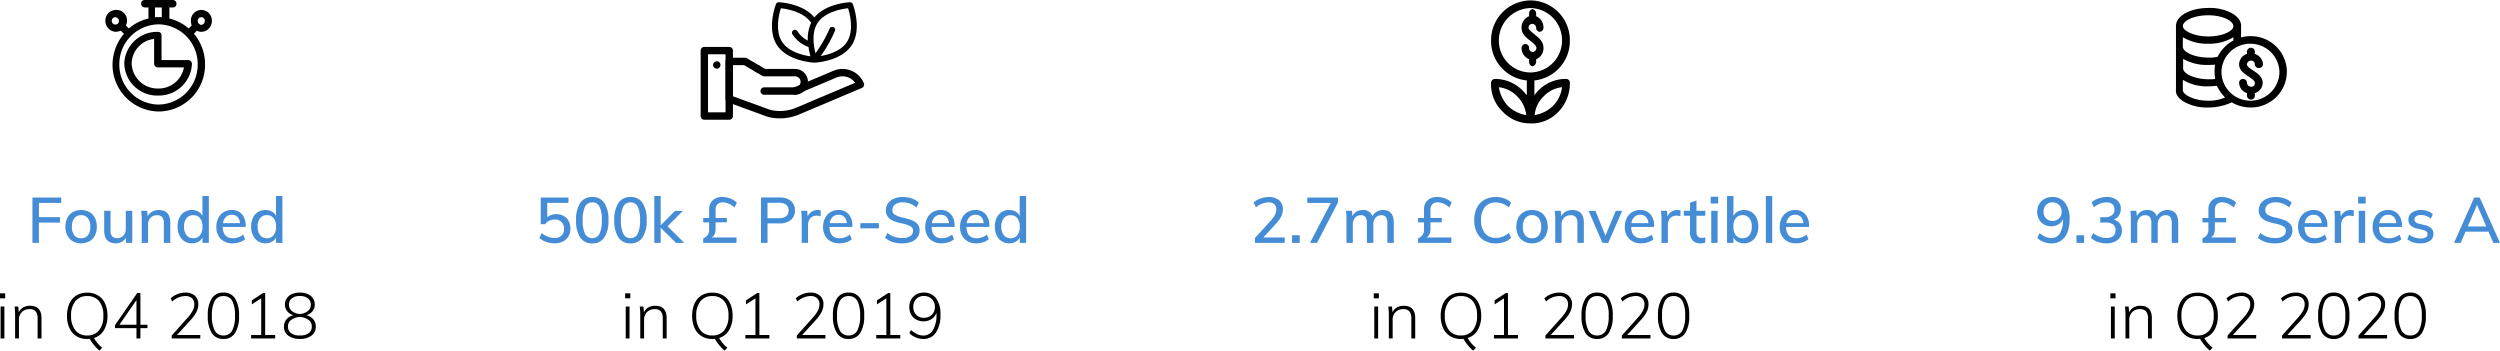 <svg xmlns="http://www.w3.org/2000/svg" width="627.856" height="88.056" viewBox="0 0 627.856 88.056">
  <g id="Gruppe_83" data-name="Gruppe 83" transform="translate(-7109.536 -4042)">
    <path id="Pfad_64" data-name="Pfad 64" d="M-39.32,0V-8.016h.96V0Zm-.144-11.328h1.3v1.248h-1.3Zm7.52,3.12q2.9,0,2.9,3.1V0h-.976V-5.04a2.638,2.638,0,0,0-.488-1.76,1.923,1.923,0,0,0-1.528-.56,2.618,2.618,0,0,0-1.936.736,2.681,2.681,0,0,0-.736,1.984V0h-.96V-5.792A17.259,17.259,0,0,0-35.8-8.016h.928l.128,1.472a2.64,2.64,0,0,1,1.1-1.24A3.336,3.336,0,0,1-31.944-8.208Zm16.08,8.1A8.862,8.862,0,0,0-13.8,2.336l-.688.72a8.962,8.962,0,0,1-1.288-1.3A11.815,11.815,0,0,1-16.936.1q-.416.032-.624.032a5.041,5.041,0,0,1-2.7-.7,4.587,4.587,0,0,1-1.76-2.016,7.243,7.243,0,0,1-.616-3.1,7.325,7.325,0,0,1,.608-3.1,4.538,4.538,0,0,1,1.752-2.016,5.072,5.072,0,0,1,2.712-.7,5.113,5.113,0,0,1,2.72.7,4.53,4.53,0,0,1,1.76,2.008,7.27,7.27,0,0,1,.608,3.1A6.864,6.864,0,0,1-13.36-2.08,4.4,4.4,0,0,1-15.864-.112Zm-5.744-5.6a5.634,5.634,0,0,0,1.064,3.656,3.636,3.636,0,0,0,2.984,1.3,3.645,3.645,0,0,0,2.984-1.3,5.628,5.628,0,0,0,1.064-3.664A5.59,5.59,0,0,0-14.568-9.36a3.66,3.66,0,0,0-2.992-1.28,3.655,3.655,0,0,0-2.984,1.288A5.567,5.567,0,0,0-21.608-5.712ZM-2.44-3.44v.848H-4.2V0h-.992V-2.592h-5.392v-.752l5.568-8.048H-4.2V-3.44Zm-7.04,0h4.288V-9.632ZM10.84-.864V0H3.656V-.736L7.7-5.264A8.951,8.951,0,0,0,8.952-7.016a3.33,3.33,0,0,0,.384-1.512A2.065,2.065,0,0,0,8.752-10.1a2.342,2.342,0,0,0-1.672-.552A5.01,5.01,0,0,0,3.8-9.28l-.416-.784a5.02,5.02,0,0,1,1.68-1.056,5.43,5.43,0,0,1,2.016-.4,3.425,3.425,0,0,1,2.392.792,2.762,2.762,0,0,1,.872,2.152,4.271,4.271,0,0,1-.456,1.9,9.427,9.427,0,0,1-1.48,2.064L4.984-.864Zm5.808.992a3.3,3.3,0,0,1-2.92-1.48,7.774,7.774,0,0,1-1-4.344,7.824,7.824,0,0,1,.992-4.344,3.3,3.3,0,0,1,2.928-1.48,3.3,3.3,0,0,1,2.928,1.472,7.783,7.783,0,0,1,.992,4.336,7.816,7.816,0,0,1-1,4.352A3.3,3.3,0,0,1,16.648.128Zm0-.88A2.363,2.363,0,0,0,18.832-1.96a7.628,7.628,0,0,0,.712-3.752,7.6,7.6,0,0,0-.7-3.736,2.366,2.366,0,0,0-2.192-1.192,2.367,2.367,0,0,0-2.184,1.2,7.537,7.537,0,0,0-.712,3.728,7.635,7.635,0,0,0,.712,3.744A2.36,2.36,0,0,0,16.648-.752Zm10.48-.112H29.64V0H23.608V-.864h2.528V-10.08L23.784-8.56V-9.568l2.784-1.824h.56ZM37.464-5.84a3.241,3.241,0,0,1,1.76,1.04,2.74,2.74,0,0,1,.624,1.808A2.721,2.721,0,0,1,38.776-.72a4.66,4.66,0,0,1-2.928.832A4.66,4.66,0,0,1,32.92-.72a2.721,2.721,0,0,1-1.072-2.272,2.705,2.705,0,0,1,.64-1.8A3.292,3.292,0,0,1,34.232-5.84a3.027,3.027,0,0,1-1.576-1.008A2.617,2.617,0,0,1,32.1-8.512a2.766,2.766,0,0,1,.464-1.584,2.947,2.947,0,0,1,1.32-1.056,4.922,4.922,0,0,1,1.96-.368,4.922,4.922,0,0,1,1.96.368,2.947,2.947,0,0,1,1.32,1.056,2.766,2.766,0,0,1,.464,1.584,2.617,2.617,0,0,1-.552,1.664A3.027,3.027,0,0,1,37.464-5.84ZM33.112-8.464a1.957,1.957,0,0,0,.736,1.584,3.647,3.647,0,0,0,2,.736,3.647,3.647,0,0,0,2-.736,1.957,1.957,0,0,0,.736-1.584,1.957,1.957,0,0,0-.72-1.608,3.119,3.119,0,0,0-2.016-.584,3.119,3.119,0,0,0-2.016.584A1.957,1.957,0,0,0,33.112-8.464ZM35.848-.752a3.624,3.624,0,0,0,2.224-.584,2.009,2.009,0,0,0,.768-1.7,1.926,1.926,0,0,0-.824-1.632,4.271,4.271,0,0,0-2.168-.736,4.271,4.271,0,0,0-2.168.736,1.926,1.926,0,0,0-.824,1.632,2.009,2.009,0,0,0,.768,1.7A3.624,3.624,0,0,0,35.848-.752Z" transform="translate(7149 4127)"/>
    <path id="Pfad_65" data-name="Pfad 65" d="M-39.32,0V-8.016h.96V0Zm-.144-11.328h1.3v1.248h-1.3Zm7.52,3.12q2.9,0,2.9,3.1V0h-.976V-5.04a2.638,2.638,0,0,0-.488-1.76,1.923,1.923,0,0,0-1.528-.56,2.618,2.618,0,0,0-1.936.736,2.681,2.681,0,0,0-.736,1.984V0h-.96V-5.792A17.259,17.259,0,0,0-35.8-8.016h.928l.128,1.472a2.64,2.64,0,0,1,1.1-1.24A3.336,3.336,0,0,1-31.944-8.208Zm16.08,8.1A8.862,8.862,0,0,0-13.8,2.336l-.688.72a8.962,8.962,0,0,1-1.288-1.3A11.815,11.815,0,0,1-16.936.1q-.416.032-.624.032a5.041,5.041,0,0,1-2.7-.7,4.587,4.587,0,0,1-1.76-2.016,7.243,7.243,0,0,1-.616-3.1,7.325,7.325,0,0,1,.608-3.1,4.538,4.538,0,0,1,1.752-2.016,5.072,5.072,0,0,1,2.712-.7,5.113,5.113,0,0,1,2.72.7,4.53,4.53,0,0,1,1.76,2.008,7.27,7.27,0,0,1,.608,3.1A6.864,6.864,0,0,1-13.36-2.08,4.4,4.4,0,0,1-15.864-.112Zm-5.744-5.6a5.634,5.634,0,0,0,1.064,3.656,3.636,3.636,0,0,0,2.984,1.3,3.645,3.645,0,0,0,2.984-1.3,5.628,5.628,0,0,0,1.064-3.664A5.59,5.59,0,0,0-14.568-9.36a3.66,3.66,0,0,0-2.992-1.28,3.655,3.655,0,0,0-2.984,1.288A5.567,5.567,0,0,0-21.608-5.712ZM-5.752-.864H-3.24V0H-9.272V-.864h2.528V-10.08L-9.1-8.56V-9.568l2.784-1.824h.56Zm16.592,0V0H3.656V-.736L7.7-5.264A8.951,8.951,0,0,0,8.952-7.016a3.33,3.33,0,0,0,.384-1.512A2.065,2.065,0,0,0,8.752-10.1a2.342,2.342,0,0,0-1.672-.552A5.01,5.01,0,0,0,3.8-9.28l-.416-.784a5.02,5.02,0,0,1,1.68-1.056,5.43,5.43,0,0,1,2.016-.4,3.425,3.425,0,0,1,2.392.792,2.762,2.762,0,0,1,.872,2.152,4.271,4.271,0,0,1-.456,1.9,9.427,9.427,0,0,1-1.48,2.064L4.984-.864Zm5.808.992a3.3,3.3,0,0,1-2.92-1.48,7.774,7.774,0,0,1-1-4.344,7.824,7.824,0,0,1,.992-4.344,3.3,3.3,0,0,1,2.928-1.48,3.3,3.3,0,0,1,2.928,1.472,7.783,7.783,0,0,1,.992,4.336,7.816,7.816,0,0,1-1,4.352A3.3,3.3,0,0,1,16.648.128Zm0-.88A2.363,2.363,0,0,0,18.832-1.96a7.628,7.628,0,0,0,.712-3.752,7.6,7.6,0,0,0-.7-3.736,2.366,2.366,0,0,0-2.192-1.192,2.367,2.367,0,0,0-2.184,1.2,7.537,7.537,0,0,0-.712,3.728,7.635,7.635,0,0,0,.712,3.744A2.36,2.36,0,0,0,16.648-.752Zm10.48-.112H29.64V0H23.608V-.864h2.528V-10.08L23.784-8.56V-9.568l2.784-1.824h.56ZM35.512-11.52A3.7,3.7,0,0,1,38.624-10.1a6.577,6.577,0,0,1,1.1,4.08,7.827,7.827,0,0,1-1.128,4.528A3.635,3.635,0,0,1,35.432.128a4.928,4.928,0,0,1-1.88-.376,5.07,5.07,0,0,1-1.64-1.08l.416-.784A6.447,6.447,0,0,0,33.9-1.064a3.752,3.752,0,0,0,1.528.328,2.72,2.72,0,0,0,2.424-1.392,7.317,7.317,0,0,0,.872-3.888v-.448A3.037,3.037,0,0,1,37.5-4.88,3.6,3.6,0,0,1,35.48-4.3a3.772,3.772,0,0,1-1.872-.456,3.188,3.188,0,0,1-1.264-1.272A3.826,3.826,0,0,1,31.9-7.9a3.732,3.732,0,0,1,.464-1.864,3.322,3.322,0,0,1,1.288-1.288A3.732,3.732,0,0,1,35.512-11.52Zm.048,6.336a2.946,2.946,0,0,0,1.432-.344,2.455,2.455,0,0,0,.984-.968A2.815,2.815,0,0,0,38.328-7.9,2.664,2.664,0,0,0,37.552-9.9a2.748,2.748,0,0,0-2.008-.76,2.541,2.541,0,0,0-1.912.752,2.753,2.753,0,0,0-.728,2,2.693,2.693,0,0,0,.736,1.968A2.567,2.567,0,0,0,35.56-5.184Z" transform="translate(7306 4127)"/>
    <path id="Pfad_66" data-name="Pfad 66" d="M-39.32,0V-8.016h.96V0Zm-.144-11.328h1.3v1.248h-1.3Zm7.52,3.12q2.9,0,2.9,3.1V0h-.976V-5.04a2.638,2.638,0,0,0-.488-1.76,1.923,1.923,0,0,0-1.528-.56,2.618,2.618,0,0,0-1.936.736,2.681,2.681,0,0,0-.736,1.984V0h-.96V-5.792A17.259,17.259,0,0,0-35.8-8.016h.928l.128,1.472a2.64,2.64,0,0,1,1.1-1.24A3.336,3.336,0,0,1-31.944-8.208Zm16.08,8.1A8.862,8.862,0,0,0-13.8,2.336l-.688.72a8.962,8.962,0,0,1-1.288-1.3A11.815,11.815,0,0,1-16.936.1q-.416.032-.624.032a5.041,5.041,0,0,1-2.7-.7,4.587,4.587,0,0,1-1.76-2.016,7.243,7.243,0,0,1-.616-3.1,7.325,7.325,0,0,1,.608-3.1,4.538,4.538,0,0,1,1.752-2.016,5.072,5.072,0,0,1,2.712-.7,5.113,5.113,0,0,1,2.72.7,4.53,4.53,0,0,1,1.76,2.008,7.27,7.27,0,0,1,.608,3.1A6.864,6.864,0,0,1-13.36-2.08,4.4,4.4,0,0,1-15.864-.112Zm-5.744-5.6a5.634,5.634,0,0,0,1.064,3.656,3.636,3.636,0,0,0,2.984,1.3,3.645,3.645,0,0,0,2.984-1.3,5.628,5.628,0,0,0,1.064-3.664A5.59,5.59,0,0,0-14.568-9.36a3.66,3.66,0,0,0-2.992-1.28,3.655,3.655,0,0,0-2.984,1.288A5.567,5.567,0,0,0-21.608-5.712ZM-5.752-.864H-3.24V0H-9.272V-.864h2.528V-10.08L-9.1-8.56V-9.568l2.784-1.824h.56Zm16.592,0V0H3.656V-.736L7.7-5.264A8.951,8.951,0,0,0,8.952-7.016a3.33,3.33,0,0,0,.384-1.512A2.065,2.065,0,0,0,8.752-10.1a2.342,2.342,0,0,0-1.672-.552A5.01,5.01,0,0,0,3.8-9.28l-.416-.784a5.02,5.02,0,0,1,1.68-1.056,5.43,5.43,0,0,1,2.016-.4,3.425,3.425,0,0,1,2.392.792,2.762,2.762,0,0,1,.872,2.152,4.271,4.271,0,0,1-.456,1.9,9.427,9.427,0,0,1-1.48,2.064L4.984-.864Zm5.808.992a3.3,3.3,0,0,1-2.92-1.48,7.774,7.774,0,0,1-1-4.344,7.824,7.824,0,0,1,.992-4.344,3.3,3.3,0,0,1,2.928-1.48,3.3,3.3,0,0,1,2.928,1.472,7.783,7.783,0,0,1,.992,4.336,7.816,7.816,0,0,1-1,4.352A3.3,3.3,0,0,1,16.648.128Zm0-.88A2.363,2.363,0,0,0,18.832-1.96a7.628,7.628,0,0,0,.712-3.752,7.6,7.6,0,0,0-.7-3.736,2.366,2.366,0,0,0-2.192-1.192,2.367,2.367,0,0,0-2.184,1.2,7.537,7.537,0,0,0-.712,3.728,7.635,7.635,0,0,0,.712,3.744A2.36,2.36,0,0,0,16.648-.752ZM30.04-.864V0H22.856V-.736L26.9-5.264a8.951,8.951,0,0,0,1.248-1.752,3.33,3.33,0,0,0,.384-1.512,2.065,2.065,0,0,0-.584-1.576,2.342,2.342,0,0,0-1.672-.552A5.01,5.01,0,0,0,23-9.28l-.416-.784a5.02,5.02,0,0,1,1.68-1.056,5.43,5.43,0,0,1,2.016-.4,3.425,3.425,0,0,1,2.392.792,2.762,2.762,0,0,1,.872,2.152,4.271,4.271,0,0,1-.456,1.9,9.427,9.427,0,0,1-1.48,2.064L24.184-.864Zm5.808.992a3.3,3.3,0,0,1-2.92-1.48,7.774,7.774,0,0,1-1-4.344,7.824,7.824,0,0,1,.992-4.344,3.3,3.3,0,0,1,2.928-1.48,3.3,3.3,0,0,1,2.928,1.472,7.783,7.783,0,0,1,.992,4.336,7.816,7.816,0,0,1-1,4.352A3.3,3.3,0,0,1,35.848.128Zm0-.88A2.363,2.363,0,0,0,38.032-1.96a7.628,7.628,0,0,0,.712-3.752,7.6,7.6,0,0,0-.7-3.736,2.366,2.366,0,0,0-2.192-1.192,2.367,2.367,0,0,0-2.184,1.2,7.537,7.537,0,0,0-.712,3.728,7.635,7.635,0,0,0,.712,3.744A2.36,2.36,0,0,0,35.848-.752Z" transform="translate(7494 4127)"/>
    <path id="Pfad_67" data-name="Pfad 67" d="M-39.32,0V-8.016h.96V0Zm-.144-11.328h1.3v1.248h-1.3Zm7.52,3.12q2.9,0,2.9,3.1V0h-.976V-5.04a2.638,2.638,0,0,0-.488-1.76,1.923,1.923,0,0,0-1.528-.56,2.618,2.618,0,0,0-1.936.736,2.681,2.681,0,0,0-.736,1.984V0h-.96V-5.792A17.259,17.259,0,0,0-35.8-8.016h.928l.128,1.472a2.64,2.64,0,0,1,1.1-1.24A3.336,3.336,0,0,1-31.944-8.208Zm16.08,8.1A8.862,8.862,0,0,0-13.8,2.336l-.688.72a8.962,8.962,0,0,1-1.288-1.3A11.815,11.815,0,0,1-16.936.1q-.416.032-.624.032a5.041,5.041,0,0,1-2.7-.7,4.587,4.587,0,0,1-1.76-2.016,7.243,7.243,0,0,1-.616-3.1,7.325,7.325,0,0,1,.608-3.1,4.538,4.538,0,0,1,1.752-2.016,5.072,5.072,0,0,1,2.712-.7,5.113,5.113,0,0,1,2.72.7,4.53,4.53,0,0,1,1.76,2.008,7.27,7.27,0,0,1,.608,3.1A6.864,6.864,0,0,1-13.36-2.08,4.4,4.4,0,0,1-15.864-.112Zm-5.744-5.6a5.634,5.634,0,0,0,1.064,3.656,3.636,3.636,0,0,0,2.984,1.3,3.645,3.645,0,0,0,2.984-1.3,5.628,5.628,0,0,0,1.064-3.664A5.59,5.59,0,0,0-14.568-9.36a3.66,3.66,0,0,0-2.992-1.28,3.655,3.655,0,0,0-2.984,1.288A5.567,5.567,0,0,0-21.608-5.712ZM-2.84-.864V0h-7.184V-.736l4.048-4.528A8.951,8.951,0,0,0-4.728-7.016a3.33,3.33,0,0,0,.384-1.512A2.065,2.065,0,0,0-4.928-10.1,2.342,2.342,0,0,0-6.6-10.656,5.01,5.01,0,0,0-9.88-9.28l-.416-.784a5.02,5.02,0,0,1,1.68-1.056,5.43,5.43,0,0,1,2.016-.4,3.425,3.425,0,0,1,2.392.792,2.762,2.762,0,0,1,.872,2.152,4.271,4.271,0,0,1-.456,1.9,9.427,9.427,0,0,1-1.48,2.064L-8.7-.864Zm13.68,0V0H3.656V-.736L7.7-5.264A8.951,8.951,0,0,0,8.952-7.016a3.33,3.33,0,0,0,.384-1.512A2.065,2.065,0,0,0,8.752-10.1a2.342,2.342,0,0,0-1.672-.552A5.01,5.01,0,0,0,3.8-9.28l-.416-.784a5.02,5.02,0,0,1,1.68-1.056,5.43,5.43,0,0,1,2.016-.4,3.425,3.425,0,0,1,2.392.792,2.762,2.762,0,0,1,.872,2.152,4.271,4.271,0,0,1-.456,1.9,9.427,9.427,0,0,1-1.48,2.064L4.984-.864Zm5.808.992a3.3,3.3,0,0,1-2.92-1.48,7.774,7.774,0,0,1-1-4.344,7.824,7.824,0,0,1,.992-4.344,3.3,3.3,0,0,1,2.928-1.48,3.3,3.3,0,0,1,2.928,1.472,7.783,7.783,0,0,1,.992,4.336,7.816,7.816,0,0,1-1,4.352A3.3,3.3,0,0,1,16.648.128Zm0-.88A2.363,2.363,0,0,0,18.832-1.96a7.628,7.628,0,0,0,.712-3.752,7.6,7.6,0,0,0-.7-3.736,2.366,2.366,0,0,0-2.192-1.192,2.367,2.367,0,0,0-2.184,1.2,7.537,7.537,0,0,0-.712,3.728,7.635,7.635,0,0,0,.712,3.744A2.36,2.36,0,0,0,16.648-.752ZM30.04-.864V0H22.856V-.736L26.9-5.264a8.951,8.951,0,0,0,1.248-1.752,3.33,3.33,0,0,0,.384-1.512,2.065,2.065,0,0,0-.584-1.576,2.342,2.342,0,0,0-1.672-.552A5.01,5.01,0,0,0,23-9.28l-.416-.784a5.02,5.02,0,0,1,1.68-1.056,5.43,5.43,0,0,1,2.016-.4,3.425,3.425,0,0,1,2.392.792,2.762,2.762,0,0,1,.872,2.152,4.271,4.271,0,0,1-.456,1.9,9.427,9.427,0,0,1-1.48,2.064L24.184-.864Zm5.808.992a3.3,3.3,0,0,1-2.92-1.48,7.774,7.774,0,0,1-1-4.344,7.824,7.824,0,0,1,.992-4.344,3.3,3.3,0,0,1,2.928-1.48,3.3,3.3,0,0,1,2.928,1.472,7.783,7.783,0,0,1,.992,4.336,7.816,7.816,0,0,1-1,4.352A3.3,3.3,0,0,1,35.848.128Zm0-.88A2.363,2.363,0,0,0,38.032-1.96a7.628,7.628,0,0,0,.712-3.752,7.6,7.6,0,0,0-.7-3.736,2.366,2.366,0,0,0-2.192-1.192,2.367,2.367,0,0,0-2.184,1.2,7.537,7.537,0,0,0-.712,3.728,7.635,7.635,0,0,0,.712,3.744A2.36,2.36,0,0,0,35.848-.752Z" transform="translate(7679 4127)"/>
    <g id="Gruppe_20" data-name="Gruppe 20" transform="translate(7122.744 4085)">
      <path id="Pfad_54" data-name="Pfad 54" d="M27.423-41.123v2.432h-1.71v-2.432ZM15.736-38.691a.822.822,0,0,1,.614.278.916.916,0,0,1,.069,1.319.911.911,0,0,1-.651.262.909.909,0,0,1-.649-.262.974.974,0,0,1,0-1.319A.944.944,0,0,1,15.736-38.691Zm21.6,0a.889.889,0,0,1,.89.973.977.977,0,0,1-.89.973,1.034,1.034,0,0,1-.887-.973A.929.929,0,0,1,37.334-38.691ZM26.6-36.885a9.988,9.988,0,0,1,9.843,10.074A9.988,9.988,0,0,1,26.6-16.738,9.988,9.988,0,0,1,16.76-26.811,9.988,9.988,0,0,1,26.6-36.885ZM23.117-43a.868.868,0,0,0-.887.9.976.976,0,0,0,.887.973h.957v2.779a11.5,11.5,0,0,0-4.921,2.5l-.753-.763a2.688,2.688,0,0,0-.477-3.127,2.646,2.646,0,0,0-1.9-.781,3.005,3.005,0,0,0-2,.781,2.842,2.842,0,0,0,0,3.89,2.671,2.671,0,0,0,1.914.836,3.55,3.55,0,0,0,1.163-.278l.82.763a12.275,12.275,0,0,0-2.87,7.712A11.749,11.749,0,0,0,26.67-15,11.706,11.706,0,0,0,38.29-26.811a11.833,11.833,0,0,0-2.8-7.712l.753-.763a2.542,2.542,0,0,0,1.093.278A2.71,2.71,0,0,0,40-37.789,2.648,2.648,0,0,0,37.334-40.5a2.634,2.634,0,0,0-2.6,2.708,3.585,3.585,0,0,0,.2,1.182l-.751.763a11.635,11.635,0,0,0-4.853-2.5v-2.779h.957a.878.878,0,0,0,.82-.973.9.9,0,0,0-.82-.9Z" fill-rule="evenodd"/>
      <path id="Pfad_55" data-name="Pfad 55" d="M25.5-33.23v6.2a.937.937,0,0,0,.927.953h6.561A6.46,6.46,0,0,1,26.5-20.77a6.515,6.515,0,0,1-6.642-6.265A6.349,6.349,0,0,1,25.5-33.23Zm1-1.77A8.26,8.26,0,0,0,18-27.035,8.272,8.272,0,0,0,26.5-19,8.317,8.317,0,0,0,35-27.035a.993.993,0,0,0-1-.884H27.358v-6.265A.85.85,0,0,0,26.5-35Z" fill-rule="evenodd"/>
    </g>
    <g id="Gruppe_22" data-name="Gruppe 22" transform="translate(7655.872 4068.998)">
      <path id="Pfad_59" data-name="Pfad 59" d="M8.249-23.16c3.673,0,6.307,1.431,6.307,2.726,0,1.226-2.633,2.588-6.307,2.588-3.4,0-6.377-1.362-6.377-2.588C1.872-21.8,4.646-23.16,8.249-23.16Zm6.307,5.517v.817A9.428,9.428,0,0,0,10.6-12.738a9.243,9.243,0,0,1-2.356.2c-3.4,0-6.377-1.362-6.377-2.724v-2.385a11.853,11.853,0,0,0,6.377,1.634A11.768,11.768,0,0,0,14.555-17.643ZM1.942-12.217a11.777,11.777,0,0,0,6.307,1.522,14.543,14.543,0,0,0,1.733-.069h0a8.85,8.85,0,0,0-.139,1.907,15.082,15.082,0,0,0,.139,1.7,12.87,12.87,0,0,1-1.665.069c-3.326,0-6.375-1.364-6.375-2.726Zm-.07,5.269A11.433,11.433,0,0,0,8.249-5.314c.761,0,1.456-.069,2.149-.136a11.268,11.268,0,0,0,2.079,2.927,10.157,10.157,0,0,1-4.228.817c-3.6,0-6.377-1.5-6.377-2.655Zm16.979-9.06a7.259,7.259,0,0,1,7.277,7.152,7.3,7.3,0,0,1-7.277,7.152,7.258,7.258,0,0,1-7.277-7.152A7.172,7.172,0,0,1,18.851-16.009ZM8.317-25C3.953-25,.141-23.16.141-20.434V-4.361C0-3.2.972-1.978,2.706-1.161A11.658,11.658,0,0,0,8.249,0,13.624,13.624,0,0,0,14.14-1.3,9.464,9.464,0,0,0,18.922,0,9.047,9.047,0,0,0,28-8.993a9.033,9.033,0,0,0-9.078-8.922,6.971,6.971,0,0,0-2.426.342v-3c0-1.228-.97-2.454-2.633-3.271A11.667,11.667,0,0,0,8.317-25Z" fill-rule="evenodd"/>
      <path id="Pfad_60" data-name="Pfad 60" d="M19.039-15a.99.99,0,0,0-1.063.909v.63A2.779,2.779,0,0,0,16-10.806c0,1.466,1.292,2.3,2.354,3,.759.559,1.593,1.049,1.593,1.608a.844.844,0,0,1-.911.978,1.043,1.043,0,0,1-1.063-.978.979.979,0,0,0-.986-.978A.979.979,0,0,0,16-6.194a2.829,2.829,0,0,0,1.973,2.586v.628A1,1,0,0,0,19.039-2a.917.917,0,0,0,.911-.978v-.628a2.759,2.759,0,0,0,1.973-2.586c0-1.468-1.289-2.376-2.352-3.074-.759-.49-1.6-1.049-1.6-1.537a1,1,0,0,1,1.063-.978.917.917,0,0,1,.911.978,1.024,1.024,0,0,0,.988.907A1.042,1.042,0,0,0,22-10.806a2.917,2.917,0,0,0-2.051-2.655v-.63A.951.951,0,0,0,19.039-15Z" fill-rule="evenodd"/>
    </g>
    <path id="Pfad_68" data-name="Pfad 68" d="M-31.32,0V-11.392h7.232v1.36h-5.6v3.568h5.28V-5.1h-5.28V0Zm12.24.112A4.119,4.119,0,0,1-21.16-.4a3.474,3.474,0,0,1-1.384-1.456,4.745,4.745,0,0,1-.488-2.208,4.794,4.794,0,0,1,.488-2.216A3.464,3.464,0,0,1-21.16-7.744a4.119,4.119,0,0,1,2.08-.512,4.086,4.086,0,0,1,2.064.512A3.464,3.464,0,0,1-15.632-6.28a4.794,4.794,0,0,1,.488,2.216,4.745,4.745,0,0,1-.488,2.208A3.474,3.474,0,0,1-17.016-.4,4.086,4.086,0,0,1-19.08.112Zm-.016-1.28A2.068,2.068,0,0,0-17.384-1.9a3.385,3.385,0,0,0,.592-2.16,3.365,3.365,0,0,0-.6-2.144A2.036,2.036,0,0,0-19.08-6.96a2.077,2.077,0,0,0-1.712.752A3.333,3.333,0,0,0-21.4-4.064a3.353,3.353,0,0,0,.6,2.16A2.073,2.073,0,0,0-19.1-1.168Zm12.848-6.9V0H-7.816V-1.344A2.675,2.675,0,0,1-8.872-.264a3.059,3.059,0,0,1-1.52.376Q-13.3.112-13.3-3.12V-8.064h1.6v4.928A2.2,2.2,0,0,0-11.3-1.672a1.551,1.551,0,0,0,1.24.472,2.079,2.079,0,0,0,1.592-.64,2.379,2.379,0,0,0,.6-1.7V-8.064ZM.408-8.256q2.9,0,2.9,3.232V0H1.688V-4.928A2.353,2.353,0,0,0,1.28-6.464a1.621,1.621,0,0,0-1.3-.48,2.171,2.171,0,0,0-1.64.64A2.365,2.365,0,0,0-2.28-4.592V0h-1.6V-5.792a18.172,18.172,0,0,0-.128-2.272h1.5l.144,1.392A2.7,2.7,0,0,1-1.248-7.848,3.329,3.329,0,0,1,.408-8.256Zm12.576-3.52V0h-1.6V-1.376a2.47,2.47,0,0,1-1.048,1.1A3.308,3.308,0,0,1,8.712.112,3.341,3.341,0,0,1,6.856-.416,3.533,3.533,0,0,1,5.584-1.9a5.036,5.036,0,0,1-.456-2.2,5.059,5.059,0,0,1,.448-2.192A3.4,3.4,0,0,1,6.832-7.744a3.437,3.437,0,0,1,1.88-.512,3.274,3.274,0,0,1,1.608.384,2.488,2.488,0,0,1,1.048,1.088v-4.992ZM9.08-1.168a2.045,2.045,0,0,0,1.7-.76,3.371,3.371,0,0,0,.6-2.136,3.371,3.371,0,0,0-.6-2.136A2.028,2.028,0,0,0,9.1-6.96a2.1,2.1,0,0,0-1.72.752A3.247,3.247,0,0,0,6.76-4.1a3.377,3.377,0,0,0,.616,2.152A2.055,2.055,0,0,0,9.08-1.168ZM22.232-4h-5.76q.08,2.832,2.576,2.832a4,4,0,0,0,2.544-.912l.5,1.152a3.952,3.952,0,0,1-1.384.76,5.309,5.309,0,0,1-1.688.28A4.091,4.091,0,0,1,15.976-1a4.136,4.136,0,0,1-1.1-3.048A4.77,4.77,0,0,1,15.36-6.24a3.588,3.588,0,0,1,1.368-1.488,3.811,3.811,0,0,1,2-.528A3.255,3.255,0,0,1,21.3-7.2a4.262,4.262,0,0,1,.936,2.928ZM18.76-7.056a2.079,2.079,0,0,0-1.488.544,2.627,2.627,0,0,0-.736,1.552h4.272a2.479,2.479,0,0,0-.624-1.56A1.908,1.908,0,0,0,18.76-7.056Zm12.7-4.72V0h-1.6V-1.376a2.47,2.47,0,0,1-1.048,1.1,3.308,3.308,0,0,1-1.624.384,3.341,3.341,0,0,1-1.856-.528A3.533,3.533,0,0,1,24.064-1.9a5.036,5.036,0,0,1-.456-2.2,5.059,5.059,0,0,1,.448-2.192,3.4,3.4,0,0,1,1.256-1.456,3.437,3.437,0,0,1,1.88-.512,3.274,3.274,0,0,1,1.608.384,2.488,2.488,0,0,1,1.048,1.088v-4.992ZM27.56-1.168a2.045,2.045,0,0,0,1.7-.76,3.371,3.371,0,0,0,.6-2.136,3.371,3.371,0,0,0-.6-2.136,2.028,2.028,0,0,0-1.688-.76,2.1,2.1,0,0,0-1.72.752A3.247,3.247,0,0,0,25.24-4.1a3.377,3.377,0,0,0,.616,2.152A2.055,2.055,0,0,0,27.56-1.168Z" transform="translate(7149 4103)" fill="#448dd6"/>
    <path id="Pfad_69" data-name="Pfad 69" d="M-56.928-7.216a3.76,3.76,0,0,1,1.88.456A3.136,3.136,0,0,1-53.8-5.48a3.964,3.964,0,0,1,.44,1.9,3.756,3.756,0,0,1-.488,1.936,3.33,3.33,0,0,1-1.4,1.3,4.633,4.633,0,0,1-2.128.464,6.109,6.109,0,0,1-2.08-.368,4.749,4.749,0,0,1-1.7-1.008l.576-1.216A5.17,5.17,0,0,0-57.36-1.232a2.426,2.426,0,0,0,1.768-.616,2.27,2.27,0,0,0,.632-1.7,2.288,2.288,0,0,0-.632-1.68,2.265,2.265,0,0,0-1.688-.64A2.99,2.99,0,0,0-59.744-4.7h-1.072v-6.688h6.976v1.328h-5.344v3.616A3.383,3.383,0,0,1-56.928-7.216ZM-47.872.128A3.459,3.459,0,0,1-50.9-1.36,7.544,7.544,0,0,1-51.936-5.7a7.544,7.544,0,0,1,1.04-4.336,3.459,3.459,0,0,1,3.024-1.488,3.465,3.465,0,0,1,3.024,1.48,7.5,7.5,0,0,1,1.04,4.328,7.578,7.578,0,0,1-1.04,4.352A3.459,3.459,0,0,1-47.872.128Zm0-1.328a1.926,1.926,0,0,0,1.816-1.1,7.587,7.587,0,0,0,.584-3.416A7.515,7.515,0,0,0-46.048-9.1a1.928,1.928,0,0,0-1.824-1.072A1.93,1.93,0,0,0-49.688-9.1a7.432,7.432,0,0,0-.584,3.384A7.587,7.587,0,0,0-49.688-2.3,1.926,1.926,0,0,0-47.872-1.2Zm9.6,1.328A3.459,3.459,0,0,1-41.3-1.36,7.544,7.544,0,0,1-42.336-5.7a7.544,7.544,0,0,1,1.04-4.336,3.459,3.459,0,0,1,3.024-1.488,3.465,3.465,0,0,1,3.024,1.48,7.5,7.5,0,0,1,1.04,4.328,7.578,7.578,0,0,1-1.04,4.352A3.459,3.459,0,0,1-38.272.128Zm0-1.328a1.926,1.926,0,0,0,1.816-1.1,7.587,7.587,0,0,0,.584-3.416A7.515,7.515,0,0,0-36.448-9.1a1.928,1.928,0,0,0-1.824-1.072A1.93,1.93,0,0,0-40.088-9.1a7.432,7.432,0,0,0-.584,3.384A7.587,7.587,0,0,0-40.088-2.3,1.926,1.926,0,0,0-38.272-1.2Zm13.5,1.2h-2.064l-3.856-3.808V0h-1.6V-11.776h1.6v7.36L-27.1-8.048h2L-28.96-4.176ZM-16.9-3.7A3.9,3.9,0,0,1-17.12-2.24a1.852,1.852,0,0,1-.768.88h6.24V0h-8.368V-1.12a2.851,2.851,0,0,0,1.152-.9,2.372,2.372,0,0,0,.336-1.336V-5.152h-1.488v-1.1h1.488V-8.384a3.015,3.015,0,0,1,.888-2.288,3.342,3.342,0,0,1,2.408-.848,5.629,5.629,0,0,1,2.008.36,5.031,5.031,0,0,1,1.672,1.032L-12.16-8.9a5.5,5.5,0,0,0-1.464-.952,3.756,3.756,0,0,0-1.5-.328,1.724,1.724,0,0,0-1.312.488A1.978,1.978,0,0,0-16.9-8.272v2.016h2.832v1.1H-16.9Zm11.392-7.7H-.768a4.11,4.11,0,0,1,2.792.872,2.99,2.99,0,0,1,1,2.376A2.968,2.968,0,0,1,2.008-5.768,4.123,4.123,0,0,1-.768-4.9H-3.856V0H-5.5ZM-.96-6.208A2.748,2.748,0,0,0,.824-6.7a1.761,1.761,0,0,0,.6-1.44,1.742,1.742,0,0,0-.6-1.424,2.748,2.748,0,0,0-1.784-.5h-2.9v3.856Zm9.7-2.048a2.846,2.846,0,0,1,.768.112L9.472-6.672a2.7,2.7,0,0,0-.944-.16,2.03,2.03,0,0,0-1.656.664A2.527,2.527,0,0,0,6.32-4.5V0H4.72V-5.792a18.172,18.172,0,0,0-.128-2.272H6.1L6.24-6.608a2.5,2.5,0,0,1,.992-1.224A2.76,2.76,0,0,1,8.736-8.256ZM17.456-4H11.7q.08,2.832,2.576,2.832a4,4,0,0,0,2.544-.912l.5,1.152a3.952,3.952,0,0,1-1.384.76,5.309,5.309,0,0,1-1.688.28A4.091,4.091,0,0,1,11.2-1a4.136,4.136,0,0,1-1.1-3.048,4.77,4.77,0,0,1,.488-2.192,3.588,3.588,0,0,1,1.368-1.488,3.811,3.811,0,0,1,2-.528A3.255,3.255,0,0,1,16.52-7.2a4.262,4.262,0,0,1,.936,2.928ZM13.984-7.056a2.079,2.079,0,0,0-1.488.544A2.627,2.627,0,0,0,11.76-4.96h4.272a2.479,2.479,0,0,0-.624-1.56A1.908,1.908,0,0,0,13.984-7.056Zm5.472,3.408V-4.96h4.656v1.312ZM29.984.128A7.9,7.9,0,0,1,27.56-.224a5.27,5.27,0,0,1-1.9-1.056L26.256-2.5a5.635,5.635,0,0,0,1.728.976,6.253,6.253,0,0,0,2.016.3,3.5,3.5,0,0,0,1.984-.48,1.55,1.55,0,0,0,.7-1.36,1.208,1.208,0,0,0-.656-1.112,7.931,7.931,0,0,0-2.08-.7,11.824,11.824,0,0,1-2.224-.664,3.42,3.42,0,0,1-1.36-1.008,2.552,2.552,0,0,1-.5-1.624A3,3,0,0,1,26.4-9.912,3.455,3.455,0,0,1,27.9-11.1a5.518,5.518,0,0,1,2.232-.424,6.737,6.737,0,0,1,2.248.368,4.8,4.8,0,0,1,1.752,1.04L33.536-8.9a5.581,5.581,0,0,0-1.616-.968,5.016,5.016,0,0,0-1.776-.312,3.2,3.2,0,0,0-1.936.52,1.667,1.667,0,0,0-.7,1.416,1.306,1.306,0,0,0,.616,1.168,6.576,6.576,0,0,0,1.976.72,15.578,15.578,0,0,1,2.3.672,3.588,3.588,0,0,1,1.408.96,2.305,2.305,0,0,1,.528,1.568,2.886,2.886,0,0,1-.528,1.728A3.41,3.41,0,0,1,32.3-.28,6.009,6.009,0,0,1,29.984.128ZM43.12-4H37.36q.08,2.832,2.576,2.832A4,4,0,0,0,42.48-2.08l.5,1.152a3.952,3.952,0,0,1-1.384.76A5.309,5.309,0,0,1,39.9.112,4.091,4.091,0,0,1,36.864-1a4.136,4.136,0,0,1-1.1-3.048,4.77,4.77,0,0,1,.488-2.192,3.588,3.588,0,0,1,1.368-1.488,3.811,3.811,0,0,1,2-.528A3.255,3.255,0,0,1,42.184-7.2a4.262,4.262,0,0,1,.936,2.928ZM39.648-7.056a2.079,2.079,0,0,0-1.488.544,2.627,2.627,0,0,0-.736,1.552H41.7a2.479,2.479,0,0,0-.624-1.56A1.908,1.908,0,0,0,39.648-7.056ZM51.856-4H46.1q.08,2.832,2.576,2.832a4,4,0,0,0,2.544-.912l.5,1.152a3.952,3.952,0,0,1-1.384.76,5.309,5.309,0,0,1-1.688.28A4.091,4.091,0,0,1,45.6-1a4.136,4.136,0,0,1-1.1-3.048,4.77,4.77,0,0,1,.488-2.192,3.588,3.588,0,0,1,1.368-1.488,3.811,3.811,0,0,1,2-.528A3.255,3.255,0,0,1,50.92-7.2a4.262,4.262,0,0,1,.936,2.928ZM48.384-7.056a2.079,2.079,0,0,0-1.488.544A2.627,2.627,0,0,0,46.16-4.96h4.272a2.479,2.479,0,0,0-.624-1.56A1.908,1.908,0,0,0,48.384-7.056Zm12.7-4.72V0h-1.6V-1.376a2.47,2.47,0,0,1-1.048,1.1,3.308,3.308,0,0,1-1.624.384A3.341,3.341,0,0,1,54.96-.416,3.533,3.533,0,0,1,53.688-1.9a5.036,5.036,0,0,1-.456-2.2,5.059,5.059,0,0,1,.448-2.192,3.4,3.4,0,0,1,1.256-1.456,3.437,3.437,0,0,1,1.88-.512,3.274,3.274,0,0,1,1.608.384,2.488,2.488,0,0,1,1.048,1.088v-4.992Zm-3.9,10.608a2.045,2.045,0,0,0,1.7-.76,3.371,3.371,0,0,0,.6-2.136,3.371,3.371,0,0,0-.6-2.136A2.028,2.028,0,0,0,57.2-6.96a2.1,2.1,0,0,0-1.72.752A3.247,3.247,0,0,0,54.864-4.1a3.377,3.377,0,0,0,.616,2.152A2.055,2.055,0,0,0,57.184-1.168Z" transform="translate(7306.152 4103)" fill="#448dd6"/>
    <path id="Pfad_70" data-name="Pfad 70" d="M-61.816-1.36V0h-7.472V-1.232l3.92-4.3a7.194,7.194,0,0,0,1.1-1.512A2.975,2.975,0,0,0-63.928-8.4a1.7,1.7,0,0,0-.5-1.32,2.056,2.056,0,0,0-1.44-.456,5.116,5.116,0,0,0-3.168,1.248l-.592-1.216a4.955,4.955,0,0,1,1.712-1,6.126,6.126,0,0,1,2.1-.376,3.839,3.839,0,0,1,2.584.816A2.758,2.758,0,0,1-62.28-8.5a4.243,4.243,0,0,1-.432,1.88,8.551,8.551,0,0,1-1.44,1.976l-3.04,3.28Zm1.84-.56h1.92V0h-1.92Zm3.824-9.472h7.712v1.232L-53.7,0H-55.48l5.248-10.032h-5.92Zm19.04,3.136q2.688,0,2.688,3.232V0H-36.04V-4.944a2.552,2.552,0,0,0-.36-1.52,1.356,1.356,0,0,0-1.16-.48,1.808,1.808,0,0,0-1.464.64A2.632,2.632,0,0,0-39.56-4.56V0h-1.616V-4.944a2.552,2.552,0,0,0-.36-1.52,1.356,1.356,0,0,0-1.16-.48,1.832,1.832,0,0,0-1.472.64,2.606,2.606,0,0,0-.544,1.744V0h-1.6V-5.792a18.173,18.173,0,0,0-.128-2.272h1.5l.144,1.344a2.616,2.616,0,0,1,1.008-1.136,2.892,2.892,0,0,1,1.536-.4A2.343,2.343,0,0,1-39.8-6.7,2.735,2.735,0,0,1-38.72-7.84,3.128,3.128,0,0,1-37.112-8.256Zm11.9,4.56a3.9,3.9,0,0,1-.224,1.456,1.852,1.852,0,0,1-.768.88h6.24V0h-8.368V-1.12a2.851,2.851,0,0,0,1.152-.9A2.372,2.372,0,0,0-26.84-3.36V-5.152h-1.488v-1.1h1.488V-8.384a3.015,3.015,0,0,1,.888-2.288,3.342,3.342,0,0,1,2.408-.848,5.629,5.629,0,0,1,2.008.36,5.031,5.031,0,0,1,1.672,1.032L-20.472-8.9a5.5,5.5,0,0,0-1.464-.952,3.756,3.756,0,0,0-1.5-.328,1.724,1.724,0,0,0-1.312.488,1.978,1.978,0,0,0-.464,1.416v2.016h2.832v1.1h-2.832ZM-8.808.128A5.61,5.61,0,0,1-11.68-.584a4.73,4.73,0,0,1-1.88-2.024,6.865,6.865,0,0,1-.656-3.1A6.827,6.827,0,0,1-13.56-8.8a4.68,4.68,0,0,1,1.88-2.016,5.66,5.66,0,0,1,2.872-.7,6.355,6.355,0,0,1,2.168.36,4.506,4.506,0,0,1,1.688,1.048L-5.528-8.9A5.751,5.751,0,0,0-7.1-9.848a4.7,4.7,0,0,0-1.688-.3,3.385,3.385,0,0,0-2.744,1.152,4.962,4.962,0,0,0-.968,3.28,5.023,5.023,0,0,0,.968,3.3,3.374,3.374,0,0,0,2.744,1.16,4.7,4.7,0,0,0,1.688-.3A5.751,5.751,0,0,0-5.528-2.5l.576,1.216A4.506,4.506,0,0,1-6.64-.232,6.355,6.355,0,0,1-8.808.128ZM.3.112A4.119,4.119,0,0,1-1.784-.4,3.474,3.474,0,0,1-3.168-1.856a4.745,4.745,0,0,1-.488-2.208A4.794,4.794,0,0,1-3.168-6.28,3.464,3.464,0,0,1-1.784-7.744,4.119,4.119,0,0,1,.3-8.256a4.086,4.086,0,0,1,2.064.512A3.464,3.464,0,0,1,3.744-6.28a4.794,4.794,0,0,1,.488,2.216,4.745,4.745,0,0,1-.488,2.208A3.474,3.474,0,0,1,2.36-.4,4.086,4.086,0,0,1,.3.112ZM.28-1.168A2.068,2.068,0,0,0,1.992-1.9a3.385,3.385,0,0,0,.592-2.16,3.365,3.365,0,0,0-.6-2.144A2.036,2.036,0,0,0,.3-6.96a2.077,2.077,0,0,0-1.712.752,3.333,3.333,0,0,0-.608,2.144,3.353,3.353,0,0,0,.6,2.16A2.073,2.073,0,0,0,.28-1.168ZM10.408-8.256q2.9,0,2.9,3.232V0H11.688V-4.928a2.353,2.353,0,0,0-.408-1.536,1.621,1.621,0,0,0-1.3-.48,2.171,2.171,0,0,0-1.64.64A2.365,2.365,0,0,0,7.72-4.592V0H6.12V-5.792a18.172,18.172,0,0,0-.128-2.272H7.5L7.64-6.672A2.7,2.7,0,0,1,8.752-7.848,3.329,3.329,0,0,1,10.408-8.256Zm10.912.208h1.616L19.432,0H17.976L14.5-8.048h1.712l2.528,6.224ZM30.952-4h-5.76q.08,2.832,2.576,2.832a4,4,0,0,0,2.544-.912l.5,1.152a3.952,3.952,0,0,1-1.384.76,5.309,5.309,0,0,1-1.688.28A4.091,4.091,0,0,1,24.7-1a4.136,4.136,0,0,1-1.1-3.048A4.77,4.77,0,0,1,24.08-6.24a3.588,3.588,0,0,1,1.368-1.488,3.811,3.811,0,0,1,2-.528A3.255,3.255,0,0,1,30.016-7.2a4.262,4.262,0,0,1,.936,2.928ZM27.48-7.056a2.079,2.079,0,0,0-1.488.544,2.627,2.627,0,0,0-.736,1.552h4.272A2.479,2.479,0,0,0,28.9-6.52,1.908,1.908,0,0,0,27.48-7.056Zm9.344-1.2a2.846,2.846,0,0,1,.768.112L37.56-6.672a2.7,2.7,0,0,0-.944-.16,2.03,2.03,0,0,0-1.656.664A2.527,2.527,0,0,0,34.408-4.5V0h-1.6V-5.792a18.173,18.173,0,0,0-.128-2.272h1.5l.144,1.456a2.5,2.5,0,0,1,.992-1.224A2.76,2.76,0,0,1,36.824-8.256Zm4.768,1.44v4.048a1.583,1.583,0,0,0,.36,1.176,1.389,1.389,0,0,0,1,.344,2.976,2.976,0,0,0,.848-.128V-.064a3.787,3.787,0,0,1-1.2.176,2.583,2.583,0,0,1-1.936-.7,2.813,2.813,0,0,1-.688-2.048V-6.816H38.408V-8.064h1.568V-10.08l1.616-.56v2.576h2.224v1.248ZM45.3,0V-8.064h1.6V0ZM45.16-11.584h1.872v1.7H45.16Zm8.384,3.328a3.448,3.448,0,0,1,1.872.512A3.381,3.381,0,0,1,56.68-6.288,5.059,5.059,0,0,1,57.128-4.1a5.036,5.036,0,0,1-.456,2.2A3.533,3.533,0,0,1,55.4-.416a3.341,3.341,0,0,1-1.856.528A3.254,3.254,0,0,1,51.92-.28a2.5,2.5,0,0,1-1.048-1.128V0h-1.6V-11.776h1.6v5.04a2.563,2.563,0,0,1,1.048-1.12A3.2,3.2,0,0,1,53.544-8.256Zm-.368,7.088a2.033,2.033,0,0,0,1.7-.776A3.408,3.408,0,0,0,55.48-4.1a3.277,3.277,0,0,0-.608-2.112,2.059,2.059,0,0,0-1.7-.752,2.054,2.054,0,0,0-1.7.752,3.365,3.365,0,0,0-.6,2.144,3.365,3.365,0,0,0,.6,2.144A2.054,2.054,0,0,0,53.176-1.168ZM59.016,0V-11.776h1.6V0ZM69.864-4H64.1q.08,2.832,2.576,2.832a4,4,0,0,0,2.544-.912l.5,1.152a3.952,3.952,0,0,1-1.384.76,5.309,5.309,0,0,1-1.688.28A4.091,4.091,0,0,1,63.608-1a4.136,4.136,0,0,1-1.1-3.048,4.77,4.77,0,0,1,.488-2.192A3.588,3.588,0,0,1,64.36-7.728a3.811,3.811,0,0,1,2-.528A3.255,3.255,0,0,1,68.928-7.2a4.262,4.262,0,0,1,.936,2.928ZM66.392-7.056a2.079,2.079,0,0,0-1.488.544,2.627,2.627,0,0,0-.736,1.552H68.44a2.479,2.479,0,0,0-.624-1.56A1.908,1.908,0,0,0,66.392-7.056Z" transform="translate(7494 4103)" fill="#448dd6"/>
    <path id="Pfad_71" data-name="Pfad 71" d="M-54.088-11.52a3.894,3.894,0,0,1,3.248,1.44A6.536,6.536,0,0,1-49.7-5.952,8.967,8.967,0,0,1-50.24-2.68,4.473,4.473,0,0,1-51.792-.592a4.083,4.083,0,0,1-2.424.72,5.433,5.433,0,0,1-1.952-.36,5.005,5.005,0,0,1-1.648-1.016l.576-1.216a6.063,6.063,0,0,0,1.528.952,3.821,3.821,0,0,0,1.448.3A2.4,2.4,0,0,0-52.112-2.44a6.621,6.621,0,0,0,.76-3.48v-.048A2.761,2.761,0,0,1-52.5-4.656a3.434,3.434,0,0,1-1.816.48,3.618,3.618,0,0,1-1.824-.456,3.2,3.2,0,0,1-1.248-1.28,3.906,3.906,0,0,1-.448-1.9,3.785,3.785,0,0,1,.48-1.912,3.454,3.454,0,0,1,1.336-1.32A3.873,3.873,0,0,1-54.088-11.52Zm.08,6a2.236,2.236,0,0,0,1.664-.648A2.278,2.278,0,0,0-51.7-7.84a2.3,2.3,0,0,0-.64-1.688,2.236,2.236,0,0,0-1.664-.648,2.125,2.125,0,0,0-1.616.64,2.361,2.361,0,0,0-.608,1.7,2.321,2.321,0,0,0,.616,1.68A2.131,2.131,0,0,0-54.008-5.52Zm6.032,3.6h1.92V0h-1.92Zm9.36-3.936a2.807,2.807,0,0,1,1.52.992,2.878,2.878,0,0,1,.528,1.776A2.864,2.864,0,0,1-37.616-.744a4.358,4.358,0,0,1-2.84.856,6.535,6.535,0,0,1-2.168-.36,4.69,4.69,0,0,1-1.72-1.016l.592-1.216A5.075,5.075,0,0,0-40.5-1.232q2.336,0,2.336-1.968a1.7,1.7,0,0,0-.608-1.432,2.977,2.977,0,0,0-1.84-.472h-1.392V-6.448h1.136a2.852,2.852,0,0,0,1.808-.5,1.73,1.73,0,0,0,.624-1.44,1.687,1.687,0,0,0-.52-1.328,2.124,2.124,0,0,0-1.464-.464,5.071,5.071,0,0,0-3.168,1.248l-.592-1.216a4.739,4.739,0,0,1,1.7-1.008,6.313,6.313,0,0,1,2.136-.368,3.864,3.864,0,0,1,2.552.792,2.634,2.634,0,0,1,.952,2.136A3.062,3.062,0,0,1-37.3-6.9,2.607,2.607,0,0,1-38.616-5.856Zm13.5-2.4q2.688,0,2.688,3.232V0H-24.04V-4.944a2.552,2.552,0,0,0-.36-1.52,1.356,1.356,0,0,0-1.16-.48,1.808,1.808,0,0,0-1.464.64A2.632,2.632,0,0,0-27.56-4.56V0h-1.616V-4.944a2.552,2.552,0,0,0-.36-1.52,1.356,1.356,0,0,0-1.16-.48,1.832,1.832,0,0,0-1.472.64,2.606,2.606,0,0,0-.544,1.744V0h-1.6V-5.792a18.173,18.173,0,0,0-.128-2.272h1.5l.144,1.344a2.616,2.616,0,0,1,1.008-1.136,2.892,2.892,0,0,1,1.536-.4A2.343,2.343,0,0,1-27.8-6.7,2.735,2.735,0,0,1-26.72-7.84,3.128,3.128,0,0,1-25.112-8.256Zm11.9,4.56a3.9,3.9,0,0,1-.224,1.456,1.852,1.852,0,0,1-.768.88h6.24V0h-8.368V-1.12a2.851,2.851,0,0,0,1.152-.9A2.372,2.372,0,0,0-14.84-3.36V-5.152h-1.488v-1.1h1.488V-8.384a3.015,3.015,0,0,1,.888-2.288,3.342,3.342,0,0,1,2.408-.848,5.629,5.629,0,0,1,2.008.36,5.031,5.031,0,0,1,1.672,1.032L-8.472-8.9a5.5,5.5,0,0,0-1.464-.952,3.756,3.756,0,0,0-1.5-.328,1.724,1.724,0,0,0-1.312.488,1.978,1.978,0,0,0-.464,1.416v2.016h2.832v1.1h-2.832ZM1.912.128A7.9,7.9,0,0,1-.512-.224a5.27,5.27,0,0,1-1.9-1.056L-1.816-2.5A5.635,5.635,0,0,0-.088-1.52a6.253,6.253,0,0,0,2.016.3A3.5,3.5,0,0,0,3.912-1.7a1.55,1.55,0,0,0,.7-1.36A1.208,1.208,0,0,0,3.96-4.168a7.931,7.931,0,0,0-2.08-.7A11.824,11.824,0,0,1-.344-5.528,3.42,3.42,0,0,1-1.7-6.536,2.552,2.552,0,0,1-2.2-8.16a3,3,0,0,1,.528-1.752A3.455,3.455,0,0,1-.176-11.1a5.518,5.518,0,0,1,2.232-.424,6.737,6.737,0,0,1,2.248.368,4.8,4.8,0,0,1,1.752,1.04L5.464-8.9a5.581,5.581,0,0,0-1.616-.968,5.016,5.016,0,0,0-1.776-.312,3.2,3.2,0,0,0-1.936.52,1.667,1.667,0,0,0-.7,1.416A1.306,1.306,0,0,0,.048-7.072a6.576,6.576,0,0,0,1.976.72,15.578,15.578,0,0,1,2.3.672,3.588,3.588,0,0,1,1.408.96,2.305,2.305,0,0,1,.528,1.568,2.886,2.886,0,0,1-.528,1.728A3.41,3.41,0,0,1,4.224-.28,6.009,6.009,0,0,1,1.912.128ZM15.048-4H9.288q.08,2.832,2.576,2.832a4,4,0,0,0,2.544-.912l.5,1.152a3.952,3.952,0,0,1-1.384.76,5.309,5.309,0,0,1-1.688.28A4.091,4.091,0,0,1,8.792-1a4.136,4.136,0,0,1-1.1-3.048A4.77,4.77,0,0,1,8.176-6.24,3.588,3.588,0,0,1,9.544-7.728a3.811,3.811,0,0,1,2-.528A3.255,3.255,0,0,1,14.112-7.2a4.262,4.262,0,0,1,.936,2.928ZM11.576-7.056a2.079,2.079,0,0,0-1.488.544A2.627,2.627,0,0,0,9.352-4.96h4.272A2.479,2.479,0,0,0,13-6.52,1.908,1.908,0,0,0,11.576-7.056Zm9.344-1.2a2.846,2.846,0,0,1,.768.112l-.032,1.472a2.7,2.7,0,0,0-.944-.16,2.03,2.03,0,0,0-1.656.664A2.527,2.527,0,0,0,18.5-4.5V0H16.9V-5.792a18.172,18.172,0,0,0-.128-2.272h1.5l.144,1.456a2.5,2.5,0,0,1,.992-1.224A2.76,2.76,0,0,1,20.92-8.256ZM22.92,0V-8.064h1.6V0Zm-.144-11.584h1.872v1.7H22.776ZM33.768-4h-5.76q.08,2.832,2.576,2.832a4,4,0,0,0,2.544-.912l.5,1.152a3.952,3.952,0,0,1-1.384.76,5.309,5.309,0,0,1-1.688.28A4.091,4.091,0,0,1,27.512-1a4.136,4.136,0,0,1-1.1-3.048A4.77,4.77,0,0,1,26.9-6.24a3.588,3.588,0,0,1,1.368-1.488,3.811,3.811,0,0,1,2-.528A3.255,3.255,0,0,1,32.832-7.2a4.262,4.262,0,0,1,.936,2.928ZM30.3-7.056a2.079,2.079,0,0,0-1.488.544,2.627,2.627,0,0,0-.736,1.552h4.272a2.479,2.479,0,0,0-.624-1.56A1.908,1.908,0,0,0,30.3-7.056ZM38.44.112A5.006,5.006,0,0,1,35.112-.912l.48-1.168a4.66,4.66,0,0,0,2.9.96,2.337,2.337,0,0,0,1.264-.28.891.891,0,0,0,.432-.792.84.84,0,0,0-.3-.68,2.578,2.578,0,0,0-1-.424l-1.344-.32a3.07,3.07,0,0,1-1.608-.792,1.951,1.951,0,0,1-.552-1.416,2.118,2.118,0,0,1,.872-1.76,3.687,3.687,0,0,1,2.312-.672,4.922,4.922,0,0,1,1.64.272,3.794,3.794,0,0,1,1.32.768l-.5,1.136a3.9,3.9,0,0,0-2.464-.928,2.134,2.134,0,0,0-1.216.3.944.944,0,0,0-.432.824.88.88,0,0,0,.272.672,1.919,1.919,0,0,0,.864.4l1.376.336a3.416,3.416,0,0,1,1.7.808,1.937,1.937,0,0,1,.552,1.432,2.013,2.013,0,0,1-.872,1.72A3.975,3.975,0,0,1,38.44.112ZM56.712,0,55.5-2.816h-5.76L48.52,0H46.84l5.072-11.392H53.3L58.392,0ZM50.3-4.128h4.64l-2.32-5.424Z" transform="translate(7679 4103)" fill="#448dd6"/>
    <g id="Gruppe_81" data-name="Gruppe 81" transform="translate(-2236 -1)">
      <g id="noun_care_1463713" transform="translate(9519.5 4034.762)">
        <g id="Gruppe_54" data-name="Gruppe 54" transform="translate(2.5 20.517)">
          <path id="Pfad_72" data-name="Pfad 72" d="M9.18,39.764H2.926a.426.426,0,0,1-.426-.426V22.9a.426.426,0,0,1,.426-.426H9.18a.426.426,0,0,1,.426.426v16.44A.426.426,0,0,1,9.18,39.764Zm-5.828-.852h5.4V23.324h-5.4Z" transform="translate(-2.5 -22.472)" stroke="#000" stroke-width="1"/>
        </g>
        <g id="Gruppe_55" data-name="Gruppe 55" transform="translate(15.838 25.067)">
          <path id="Pfad_73" data-name="Pfad 73" d="M28.025,34.272H20.266a.426.426,0,1,1,0-.852h7.759a1.883,1.883,0,0,0,0-3.766H20.266a.425.425,0,0,1-.216-.058l-1.69-.991a.426.426,0,0,1,.431-.736l1.59.933h7.643a2.735,2.735,0,0,1,0,5.471Z" transform="translate(-18.15 -27.811)" stroke="#000" stroke-width="1"/>
        </g>
        <g id="Gruppe_56" data-name="Gruppe 56" transform="translate(8.754 23.241)">
          <path id="Pfad_74" data-name="Pfad 74" d="M22.984,39.892a11.7,11.7,0,0,1-2.876-.357l-9.99-3.642a.426.426,0,0,1-.28-.4v-9.4a.426.426,0,0,1,.426-.426h3.972a.425.425,0,0,1,.216.058l3.113,1.826a.426.426,0,1,1-.431.736L14.12,26.52H10.69v8.674l9.669,3.527a10.934,10.934,0,0,0,6.875-.537l15.4-6.5a4.469,4.469,0,0,0-5.67-2l-10,4.232a.426.426,0,1,1-.331-.786l10-4.232a5.321,5.321,0,0,1,6.971,2.835.427.427,0,0,1-.227.558L27.565,38.97A11.817,11.817,0,0,1,22.984,39.892Z" transform="translate(-9.838 -25.668)" stroke="#000" stroke-width="1"/>
        </g>
        <g id="Gruppe_63" data-name="Gruppe 63" transform="translate(5.626 24.128)">
          <path id="Pfad_80" data-name="Pfad 80" d="M6.594,27.565a.566.566,0,0,1-.162-.034.442.442,0,0,1-.264-.392.345.345,0,0,1,.034-.162.421.421,0,0,1,.093-.145.54.54,0,0,1,.136-.093.434.434,0,0,1,.46.093.337.337,0,0,1,.094.145.355.355,0,0,1,.034.162.376.376,0,0,1-.034.161.36.36,0,0,1-.094.136.392.392,0,0,1-.136.094A.507.507,0,0,1,6.594,27.565Z" transform="translate(-6.168 -26.709)" stroke="#000" stroke-width="1"/>
        </g>
      </g>
      <path id="Pfad_81" data-name="Pfad 81" d="M40.1,25.437h.059c.278,0,6.7-.337,9.336-4.39s.359-10.061.263-10.31a.732.732,0,0,0-.732-.468c-.256,0-6.066.315-8.912,3.827-2.846-3.512-8.656-3.819-8.912-3.827a.732.732,0,0,0-.732.468c-.1.249-2.385,6.263.263,10.31S39.828,25.437,40.1,25.437Zm8.473-13.661c.461,1.463,1.537,5.671-.293,8.473-1.463,2.3-4.646,3.19-6.585,3.527a33.343,33.343,0,0,0,3.578-6.293.732.732,0,1,0-1.354-.556,32.07,32.07,0,0,1-3.527,6.154c-.483-1.859-1.017-5.246.534-7.624C42.769,12.655,47.057,11.945,48.572,11.777Zm-16.873,0c1.463.168,5.744.871,7.6,3.658a9.512,9.512,0,0,0-.841,4.463A6.761,6.761,0,0,1,35.8,17.477a.732.732,0,0,0-1.222.8,8.2,8.2,0,0,0,4.061,3.241,18.438,18.438,0,0,0,.49,2.334c-1.807-.256-5.444-1.076-7.1-3.607-1.866-2.8-.79-7.017-.329-8.473Z" transform="translate(9509.949 4033.295)"/>
    </g>
    <g id="Gruppe_82" data-name="Gruppe 82" transform="translate(241 8)">
      <path id="Pfad_82" data-name="Pfad 82" d="M27.759-41c-.5,0-.848.536-.848,1.074v.691A3.053,3.053,0,0,0,25-36.4c0,1.687,1.273,2.607,2.263,3.374.707.613,1.486,1.151,1.486,1.765a.99.99,0,0,1-.99,1,.922.922,0,0,1-.848-1,.976.976,0,0,0-.92-1,1.04,1.04,0,0,0-.99,1,3.137,3.137,0,0,0,1.91,2.838v.689c0,.538.424,1.074.848,1.074a1.173,1.173,0,0,0,.92-1.074v-.689a3,3,0,0,0,1.838-2.838c0-1.687-1.273-2.607-2.193-3.374-.707-.613-1.556-1.151-1.556-1.765a.956.956,0,0,1,.918-.92,1.031,1.031,0,0,1,.992.92,1,1,0,0,0,.848,1.074,1.01,1.01,0,0,0,.99-1.074,3.077,3.077,0,0,0-1.838-2.836v-.691A1.114,1.114,0,0,0,27.759-41Z" transform="translate(7225.651 4077.308)" fill-rule="evenodd"/>
      <path id="Pfad_83" data-name="Pfad 83" d="M28.963-41.074a8.059,8.059,0,0,1,7.93,8.086,8.007,8.007,0,0,1-7.93,8.086,7.959,7.959,0,0,1-7.93-8.086A8.109,8.109,0,0,1,28.963-41.074ZM21.033-21.2a7.566,7.566,0,0,1,4.607,2.31,7.834,7.834,0,0,1,2.265,4.7A8.762,8.762,0,0,1,23.3-16.508,8.8,8.8,0,0,1,21.033-21.2Zm15.859,0h0a8.038,8.038,0,0,1-2.265,4.7A8.762,8.762,0,0,1,30.02-14.2a7.438,7.438,0,0,1,2.265-4.7A7.38,7.38,0,0,1,36.893-21.2ZM28.963-43A10.027,10.027,0,0,0,19.07-32.91,9.977,9.977,0,0,0,28.057-22.9v3.7c-.379-.386-.681-.77-.983-1.078a9.7,9.7,0,0,0-7.1-3,1,1,0,0,0-.906,1,9.469,9.469,0,0,0,2.946,7.238,9.456,9.456,0,0,0,6.8,2.926h.151c.158.01.314.015.47.015a9.245,9.245,0,0,0,6.554-2.941,10.16,10.16,0,0,0,2.869-7.238.947.947,0,0,0-.906-1c-.086,0-.17,0-.256,0a9.571,9.571,0,0,0-6.841,3.009,10.97,10.97,0,0,0-.906,1.078v-3.7a9.972,9.972,0,0,0,8.91-10.01A9.978,9.978,0,0,0,28.963-43Z" transform="translate(7223.934 4077.101)" fill-rule="evenodd"/>
    </g>
  </g>
</svg>
